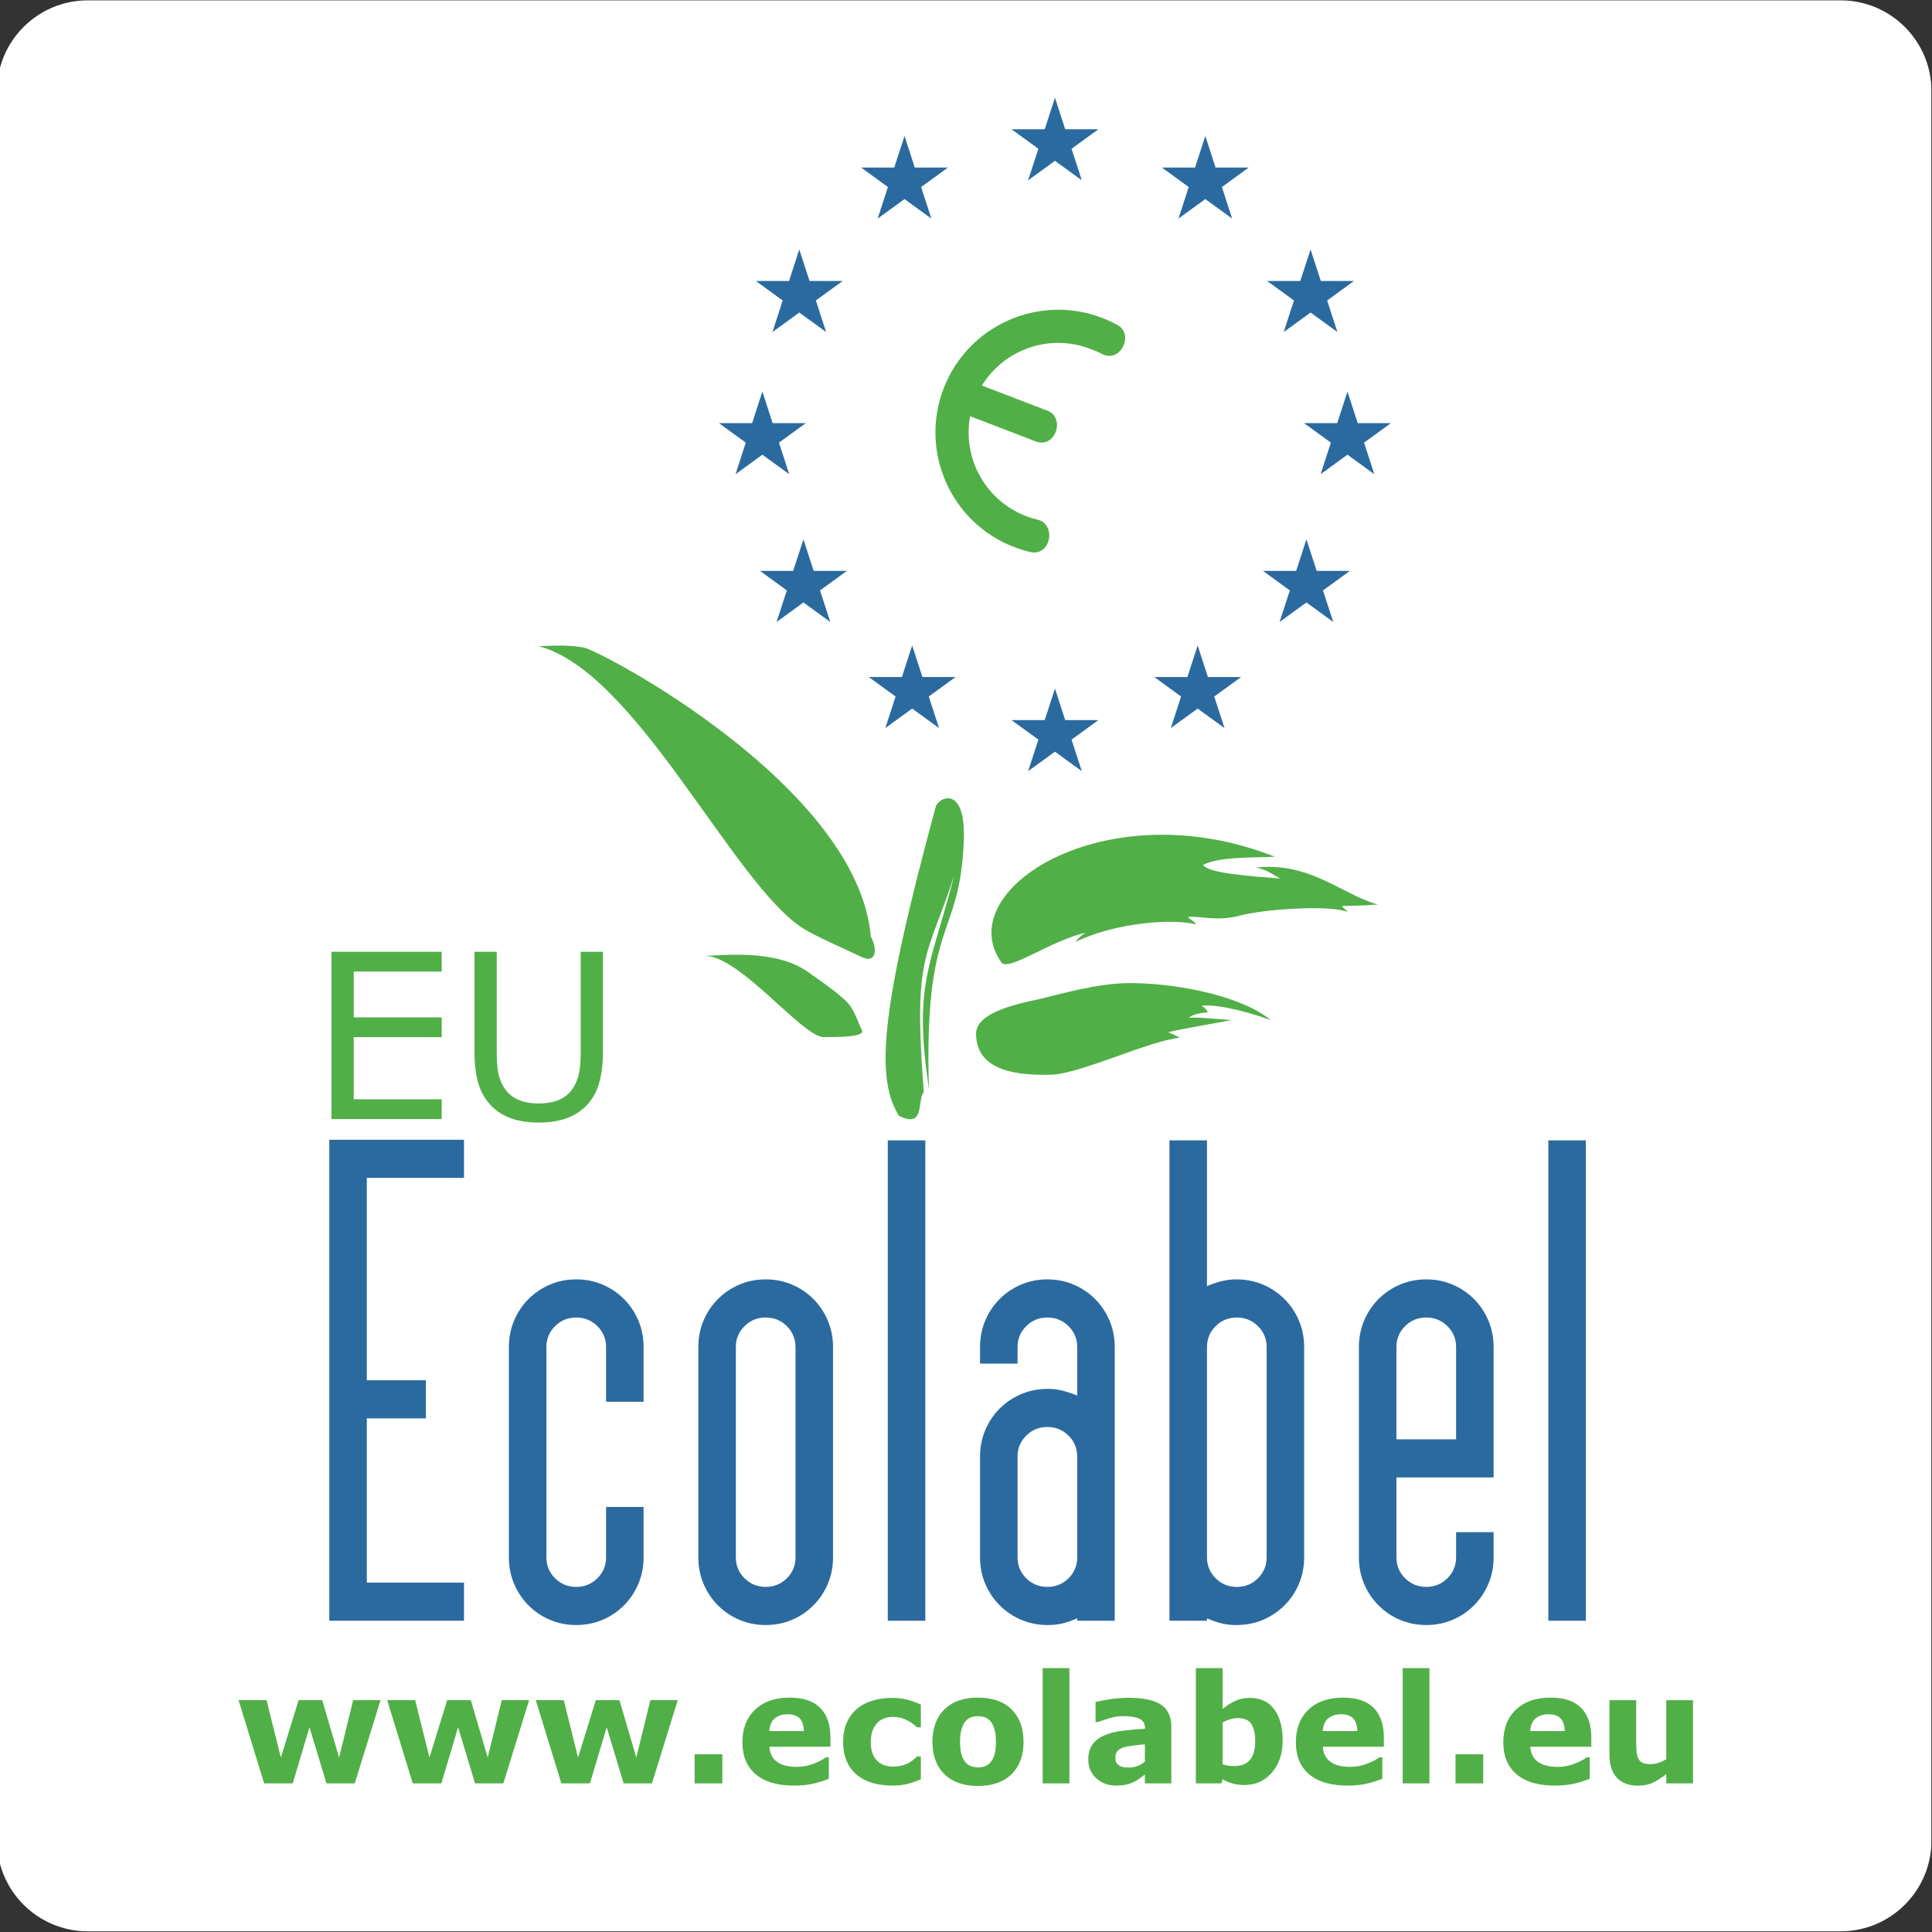 <?xml version="1.0" encoding="UTF-8" standalone="no"?><!DOCTYPE svg PUBLIC "-//W3C//DTD SVG 1.1//EN" "http://www.w3.org/Graphics/SVG/1.1/DTD/svg11.dtd"><svg width="100%" height="100%" viewBox="0 0 8180 8180" version="1.1" xmlns="http://www.w3.org/2000/svg" xmlns:xlink="http://www.w3.org/1999/xlink" xml:space="preserve" xmlns:serif="http://www.serif.com/" style="fill-rule:evenodd;clip-rule:evenodd;stroke-linejoin:round;stroke-miterlimit:2;"><rect x="0" y="0" width="8180" height="8180" fill="#333333" stroke="none"/><rect id="ArtBoard1" x="0" y="0" width="8177.08" height="8177.08" style="fill:none;"/><g><clipPath id="_clip1"><rect x="0" y="0" width="8177.08" height="8177.08"/></clipPath><g clip-path="url(#_clip1)"><path d="M8177.76,386.113l-0.001,7406.4c0.001,212.251 -172.32,384.571 -384.571,384.571l-7421.56,0c-212.25,0 -384.571,-172.32 -384.571,-384.571l0,-7406.4c0,-212.251 172.321,-384.571 384.571,-384.571l7421.56,-0c212.251,-0 384.572,172.32 384.572,384.571Z" style="fill:#fff;"/><path d="M4732.12,1376.46c-20.817,-11.491 -42.675,-21.7 -65.525,-30.45c-267.95,-102.85 -568.538,30.988 -671.388,298.938c-102.845,267.954 31.009,568.562 298.959,671.425c22.691,8.679 45.608,15.696 68.629,21.079c37.429,8.662 68.717,-14.133 77.379,-51.563c8.663,-37.416 -8.262,-76.562 -45.696,-85.245c-16.771,-3.925 -33.471,-9.029 -50,-15.384c-173.437,-66.558 -269.791,-246.666 -237.012,-422.983l278.487,106.892c35.854,13.766 69.984,-4.479 83.767,-40.346c13.754,-35.871 1.946,-75.767 -33.921,-89.55l-278.404,-106.842c93.717,-152.637 285.625,-221.858 458.892,-155.346c16.683,6.404 33.833,12.934 49.041,21.338c33.7,18.437 69.967,4.912 88.404,-28.767c18.438,-33.733 12.1,-74.758 -21.612,-93.196Z" style="fill:#51af47;fill-rule:nonzero;"/><path d="M4282.79,547.292l367.758,-0l-297.533,216.162l113.662,-349.758l113.629,349.758l-297.516,-216.162Z" style="fill:#2b6a9f;fill-rule:nonzero;"/><path d="M4919.33,709.325l367.775,0l-297.533,216.179l113.646,-349.775l113.646,349.775l-297.534,-216.179Z" style="fill:#2b6a9f;fill-rule:nonzero;"/><path d="M5364.96,1189.65l367.779,0l-297.533,216.163l113.646,-349.759l113.646,349.759l-297.538,-216.163Z" style="fill:#2b6a9f;fill-rule:nonzero;"/><path d="M4013.61,709.325l-367.78,0l297.534,216.179l-113.646,-349.775l-113.646,349.775l297.538,-216.179Z" style="fill:#2b6a9f;fill-rule:nonzero;"/><path d="M3568,1189.65l-367.762,0l297.537,216.163l-113.666,-349.759l-113.625,349.759l297.516,-216.163Z" style="fill:#2b6a9f;fill-rule:nonzero;"/><path d="M5521.21,1791.51l367.779,0l-297.533,216.184l113.646,-349.775l113.646,349.775l-297.538,-216.184Z" style="fill:#2b6a9f;fill-rule:nonzero;"/><path d="M5347.42,2417.22l367.762,-0l-297.537,216.183l113.662,-349.775l113.629,349.775l-297.516,-216.183Z" style="fill:#2b6a9f;fill-rule:nonzero;"/><path d="M4886.96,2866.44l367.775,-0l-297.516,216.179l113.629,-349.775l113.662,349.775l-297.55,-216.179Z" style="fill:#2b6a9f;fill-rule:nonzero;"/><path d="M3585.55,2417.22l-367.775,-0l297.534,216.183l-113.646,-349.775l-113.646,349.775l297.533,-216.183Z" style="fill:#2b6a9f;fill-rule:nonzero;"/><path d="M4045.97,2866.44l-367.758,-0l297.533,216.179l-113.646,-349.775l-113.662,349.775l297.533,-216.179Z" style="fill:#2b6a9f;fill-rule:nonzero;"/><path d="M3411.75,1791.51l-367.762,0l297.537,216.184l-113.666,-349.775l-113.625,349.775l297.516,-216.184Z" style="fill:#2b6a9f;fill-rule:nonzero;"/><path d="M4282.79,3048.94l367.758,-0l-297.533,216.162l113.662,-349.758l113.629,349.758l-297.516,-216.162Z" style="fill:#2b6a9f;fill-rule:nonzero;"/><path d="M4080.55,3563.49c-17.358,418.104 -169.271,318.279 -147.567,1047.44c-65.991,-447.554 4.913,-508.524 107.205,-904.079c-115.938,354.655 -174.617,327.9 -128.909,917.1c-28.937,31.842 7.242,157.709 -105.608,99.825c-92.846,-154.166 -89.425,-406.525 156.25,-1307.86c8.683,-37.621 128.963,-101.025 118.629,147.571Z" style="fill:#51af47;fill-rule:nonzero;"/><path d="M2983.9,4046.7c70.488,0 296.392,-29.792 434.029,66.562c86.805,60.767 162.084,114.184 185.192,150.455c20.263,31.837 31.821,69.441 46.304,98.383c14.459,28.942 -100.646,28.942 -162.05,28.942c-89.687,-0 -354.446,-344.342 -503.475,-344.342Z" style="fill:#51af47;fill-rule:nonzero;"/><g><clipPath id="_clip2"><rect x="2280.73" y="2733.35" width="1423.14" height="1326.35"/></clipPath><g clip-path="url(#_clip2)"><path d="M3686.98,3965.64c28.992,52.083 23.263,115.783 -37.5,86.808c-76.041,-36.129 -193.925,-86.808 -248.958,-121.529c-296.179,-187.013 -705.904,-1087.87 -1119.79,-1194.98c75.346,-2.933 130.208,-5.729 190.971,5.746c73.787,14.063 1160.42,587.484 1215.28,1223.96Z" style="fill:#51af47;fill-rule:nonzero;"/></g></g><path d="M4242.58,4078.54c-225.696,-306.717 436.925,-734.967 1154.53,-451.388c-81.041,5.779 -228.608,-2.9 -303.816,34.721c23.125,34.721 182.291,46.283 326.941,57.867c-46.283,-26.042 -63.645,-40.504 -104.166,-46.304c231.496,-26.042 367.5,115.745 517.954,156.25c-78.125,5.8 -130.208,5.8 -150.454,5.8c2.883,11.562 8.683,8.679 23.125,26.041c-78.125,-31.841 -355.9,-11.579 -454.271,14.463c-98.367,26.041 -159.129,2.896 -222.813,5.779c11.6,14.479 26.042,17.362 34.725,31.841c-107.05,-26.041 -347.225,-5.8 -512.154,75.226c14.479,-17.363 28.959,-31.826 46.321,-40.505c-150.471,34.721 -312.516,156.25 -355.921,130.209Z" style="fill:#51af47;fill-rule:nonzero;"/><path d="M4132.64,4376.58c0.001,-95.487 196.755,-130.208 271.996,-147.57c75.23,-17.359 234.255,-64.392 367.484,-66.542c179.375,-2.9 474.516,46.3 607.641,156.25c-63.683,-23.146 -214.133,-69.446 -292.258,-60.767c20.242,14.463 23.158,20.263 26.042,28.942c-0,-0 -54.967,-0 -81.009,23.141c20.246,-5.779 133.092,5.784 182.292,8.684c-55,11.579 -231.492,40.5 -269.096,52.083c23.125,8.679 34.721,14.459 49.167,23.142c-127.292,11.579 -422.429,153.367 -543.975,156.25c-121.529,2.9 -318.284,-5.679 -318.284,-173.613Z" style="fill:#51af47;fill-rule:nonzero;"/><path d="M1611.13,7198.5l-109.133,352.238l-119.863,-0l-71.787,-237.413l-70.883,237.413l-121.059,-0.001l-108.229,-352.237l118.471,0l60.45,242.796l75.158,-242.796l100.05,0l71.442,242.796l59.462,-242.796l115.921,0Z" style="fill:#51af47;fill-rule:nonzero;"/><path d="M2240.33,7198.5l-109.15,352.238l-119.858,-0l-71.788,-237.413l-70.887,237.413l-121.059,-0.001l-108.212,-352.237l118.454,0l60.45,242.796l75.158,-242.796l100.055,0l71.437,242.796l59.479,-242.796l115.921,0Z" style="fill:#51af47;fill-rule:nonzero;"/><path d="M2869.51,7198.5l-109.146,352.238l-119.863,-0l-71.787,-237.413l-70.888,237.413l-121.058,-0.001l-108.213,-352.237l118.454,0l60.455,242.796l75.154,-242.796l100.054,0l71.442,242.796l59.479,-242.796l115.916,0Z" style="fill:#51af47;fill-rule:nonzero;"/><rect x="2941.03" y="7427.5" width="117.308" height="123.263" style="fill:#51af47;"/><path d="M3403.68,7329.33c-0.641,-23.645 -6.491,-41.404 -17.566,-53.329c-11.08,-11.912 -28.351,-17.867 -51.755,-17.867c-21.754,0.001 -39.62,5.625 -53.629,16.93c-14.029,11.283 -21.858,29.375 -23.541,54.266l146.491,0Zm112.275,66.184l-258.454,-0c1.667,27.587 12.171,48.716 31.529,63.366c19.321,14.617 47.829,21.93 85.467,21.93c23.837,-0.001 46.946,-4.271 69.342,-12.851c22.362,-8.575 40.016,-17.758 52.966,-27.583l12.571,0l0,90.621c-25.521,10.262 -49.567,17.675 -72.133,22.275c-22.588,4.6 -47.588,6.896 -74.984,6.896c-70.662,-0 -124.829,-15.888 -162.466,-47.675c-37.638,-31.788 -56.459,-77.05 -56.459,-135.8c0,-58.142 17.813,-104.167 53.492,-138.159c35.642,-33.991 84.513,-50.975 146.613,-50.975c57.308,0.001 100.4,14.48 129.254,43.438c28.837,28.958 43.262,70.629 43.262,125.004l0,39.513Z" style="fill:#51af47;fill-rule:nonzero;"/><path d="M3779.11,7560.17c-30.746,-0 -58.817,-3.65 -84.234,-10.959c-25.383,-7.325 -47.5,-18.625 -66.321,-33.887c-18.608,-15.263 -33.037,-34.513 -43.3,-57.709c-10.241,-23.229 -15.362,-50.4 -15.362,-81.529c-0,-32.862 5.504,-61.179 16.458,-85.016c10.992,-23.855 26.3,-43.609 45.971,-59.288c19.029,-14.846 40.975,-25.712 65.854,-32.604c24.875,-6.929 50.708,-10.363 77.479,-10.363c24.046,0 46.217,2.6 66.496,7.863c20.275,5.208 39.2,11.996 56.733,20.362l0,96.305l-15.954,-0c-4.358,-3.767 -9.633,-8.159 -15.816,-13.196c-6.163,-5.017 -13.73,-9.913 -22.709,-14.738c-8.541,-4.583 -17.95,-8.404 -28.158,-11.441c-10.242,-3.038 -22.154,-4.55 -35.713,-4.55c-30.07,-0 -53.195,9.566 -69.375,28.7c-16.195,19.129 -24.287,45.104 -24.287,77.966c-0,33.854 8.317,59.567 24.912,77.121c16.596,17.567 40.159,26.354 70.625,26.354c14.205,0 26.98,-1.616 38.35,-4.846c11.409,-3.245 20.85,-7.066 28.355,-11.475c7.1,-4.166 13.333,-8.558 18.783,-13.141c5.433,-4.6 10.45,-9.117 15.033,-13.509l15.954,0l0,96.305c-17.741,8.366 -36.3,15 -55.641,19.912c-19.338,4.913 -40.713,7.363 -64.134,7.363Z" style="fill:#51af47;fill-rule:nonzero;"/><path d="M4194.71,7460.42c7.325,-8.975 12.813,-19.792 16.475,-32.467c3.646,-12.637 5.504,-30.154 5.504,-52.533c0,-20.696 -1.908,-38.054 -5.675,-52.067c-3.754,-14.008 -8.979,-25.192 -15.662,-33.558c-6.7,-8.575 -14.758,-14.634 -24.15,-18.196c-9.408,-3.559 -19.546,-5.329 -30.433,-5.329c-10.867,-0 -20.538,1.475 -29.009,4.412c-8.475,2.917 -16.562,8.783 -24.308,17.55c-6.908,8.142 -12.396,19.342 -16.475,33.558c-4.063,14.221 -6.108,32.1 -6.108,53.63c-0,19.237 1.766,35.921 5.329,50.033c3.558,14.117 8.783,25.471 15.675,34.029c6.704,8.158 14.687,14.113 23.996,17.883c9.304,3.767 19.929,5.642 31.837,5.642c10.242,0 20.033,-1.721 29.342,-5.175c9.287,-3.454 17.187,-9.254 23.662,-17.412Zm138.959,-85.609c-0,57.917 -16.892,103.559 -50.659,136.892c-33.771,33.354 -81.183,50.037 -142.241,50.037c-61.059,0 -108.471,-16.683 -142.238,-50.037c-33.767,-33.333 -50.662,-78.975 -50.662,-136.892c-0,-58.366 16.995,-104.129 50.975,-137.396c33.975,-33.229 81.283,-49.862 141.925,-49.862c61.475,-0 108.991,16.721 142.554,50.175c33.558,33.454 50.346,79.15 50.346,137.083Z" style="fill:#51af47;fill-rule:nonzero;"/><rect x="4414.58" y="7062.71" width="113.229" height="488.037" style="fill:#51af47;"/><path d="M4847.42,7458.62l-0,-73.179c-15.259,1.25 -31.788,2.987 -49.567,5.175c-17.758,2.187 -31.25,4.704 -40.45,7.654c-11.283,3.546 -19.913,8.7 -25.887,15.487c-5.955,6.771 -8.938,15.68 -8.938,26.721c0,7.309 0.642,13.246 1.892,17.813c1.25,4.6 4.391,8.975 9.408,13.142c4.808,4.166 10.558,7.237 17.258,9.216c6.684,1.996 17.134,2.971 31.371,2.971c11.284,0 22.725,-2.292 34.321,-6.875c11.617,-4.583 21.808,-10.642 30.592,-18.125Zm-0,54.792c-6.075,4.616 -13.592,10.154 -22.588,16.633c-8.975,6.475 -17.462,11.613 -25.416,15.379c-11.059,5.017 -22.584,8.717 -34.48,11.113c-11.941,2.412 -25,3.612 -39.216,3.612c-33.454,0 -61.475,-10.35 -84.063,-31.042c-22.571,-20.712 -33.871,-47.154 -33.871,-79.358c0,-25.712 5.746,-46.737 17.238,-63.058c11.529,-16.3 27.829,-29.146 48.942,-38.559c20.92,-9.408 46.841,-16.108 77.779,-20.104c30.954,-3.941 63.054,-6.875 96.3,-8.766l-0,-1.875c-0,-19.446 -7.95,-32.867 -23.838,-40.296c-15.883,-7.429 -39.321,-11.146 -70.258,-11.146c-18.613,0 -38.471,3.3 -59.6,9.896c-21.113,6.562 -36.267,11.633 -45.488,15.208l-10.329,0l0,-85.016c11.908,-3.142 31.284,-6.842 58.175,-11.13c26.858,-4.287 53.788,-6.441 80.783,-6.441c64.184,-0 110.555,9.895 139.08,29.654c28.558,19.758 42.829,50.762 42.829,93.004l-0,239.617l-111.979,-0l-0,-37.325Z" style="fill:#51af47;fill-rule:nonzero;"/><path d="M5314.46,7372.12c0,-31.317 -5.312,-55.433 -15.975,-72.342c-10.641,-16.908 -29.616,-25.366 -56.941,-25.366c-10.625,-0 -21.6,1.616 -32.867,4.862c-11.267,3.229 -22.012,7.883 -32.221,13.942l0,176.616c8.142,2.917 15.85,4.913 23.142,5.955c7.308,1.041 16.075,1.562 26.304,1.562c29.808,0 52.046,-8.771 66.646,-26.304c14.604,-17.533 21.912,-43.817 21.912,-78.925Zm116.355,-2.342c-0,55.4 -15.28,100.575 -45.888,135.488c-30.608,34.912 -68.767,52.379 -114.496,52.379c-19.637,0 -36.858,-2.087 -51.683,-6.271c-14.846,-4.2 -28.925,-10.242 -42.292,-18.192l-4.721,17.55l-108.508,0l0,-488.037l113.229,0l0,172.517c17.325,-13.8 35.033,-25 53.088,-33.559c18.075,-8.558 38.891,-12.862 62.504,-12.862c44.496,-0 78.712,16.058 102.742,48.142c24.029,32.116 36.024,76.387 36.024,132.845Z" style="fill:#51af47;fill-rule:nonzero;"/><path d="M5746.96,7329.33c-0.625,-23.645 -6.475,-41.404 -17.554,-53.329c-11.092,-11.912 -28.333,-17.867 -51.771,-17.867c-21.733,0.001 -39.616,5.625 -53.625,16.93c-13.995,11.283 -21.841,29.375 -23.508,54.266l146.458,0Zm112.292,66.184l-258.454,-0c1.683,27.587 12.187,48.716 31.525,63.366c19.342,14.617 47.829,21.93 85.471,21.93c23.837,-0.001 46.945,-4.271 69.341,-12.851c22.359,-8.575 40.017,-17.758 53,-27.583l12.538,0l-0,90.621c-25.521,10.262 -49.567,17.675 -72.154,22.275c-22.588,4.6 -47.555,6.896 -74.946,6.896c-70.696,-0 -124.846,-15.888 -162.484,-47.675c-37.641,-31.788 -56.458,-77.05 -56.458,-135.8c0,-58.142 17.829,-104.167 53.471,-138.159c35.658,-33.991 84.529,-50.975 146.65,-50.975c57.275,0.001 100.383,14.48 129.217,43.438c28.854,28.958 43.283,70.629 43.283,125.004l-0,39.513Z" style="fill:#51af47;fill-rule:nonzero;"/><rect x="5938.92" y="7062.71" width="113.229" height="488.037" style="fill:#51af47;"/><rect x="6162.58" y="7427.5" width="117.292" height="123.263" style="fill:#51af47;"/><path d="M6625.21,7329.33c-0.625,-23.645 -6.475,-41.404 -17.554,-53.329c-11.092,-11.912 -28.333,-17.867 -51.771,-17.867c-21.733,0.001 -39.616,5.625 -53.625,16.93c-13.995,11.283 -21.858,29.375 -23.508,54.266l146.458,0Zm112.292,66.184l-258.454,-0c1.683,27.587 12.187,48.716 31.508,63.366c19.358,14.617 47.846,21.93 85.488,21.93c23.837,-0.001 46.945,-4.271 69.341,-12.851c22.359,-8.575 40.017,-17.758 53,-27.583l12.538,0l-0,90.621c-25.521,10.262 -49.567,17.675 -72.154,22.275c-22.588,4.6 -47.55,6.896 -74.946,6.896c-70.696,-0 -124.846,-15.888 -162.484,-47.675c-37.641,-31.788 -56.458,-77.05 -56.458,-135.8c0,-58.142 17.829,-104.167 53.471,-138.159c35.658,-33.991 84.529,-50.975 146.65,-50.975c57.275,0.001 100.383,14.48 129.217,43.438c28.854,28.958 43.283,70.629 43.283,125.004l-0,39.513Z" style="fill:#51af47;fill-rule:nonzero;"/><path d="M7168.12,7550.75l-113.212,0l-0,-38.887c-20.905,15.883 -40,27.987 -57.325,36.233c-17.363,8.262 -38.021,12.412 -62.034,12.412c-38.837,0 -68.75,-11.2 -89.754,-33.596c-20.992,-22.374 -31.479,-55.379 -31.479,-99.112l-0,-229.288l113.25,0l-0,174.721c-0,17.759 0.571,32.571 1.717,44.392c1.129,11.808 3.82,21.579 7.987,29.325c3.975,7.725 9.983,13.383 18.038,16.942c8.054,3.541 19.304,5.312 33.716,5.312c9.617,0 20.292,-1.771 31.996,-5.312c11.717,-3.559 23.021,-8.784 33.888,-15.709l-0,-249.671l113.212,0.001l0,352.237Z" style="fill:#51af47;fill-rule:nonzero;"/><path d="M1870.12,4738.12l-466.667,0l0,-708.333l466.667,-0l-0,83.716l-372.484,0l0,194.096l372.484,0l-0,83.717l-372.484,-0l0,263.071l372.484,-0l-0,83.733Z" style="fill:#51af47;fill-rule:nonzero;"/><path d="M2552.78,4453.67c0,51.37 -5.625,96.162 -16.896,134.375c-11.266,38.229 -29.737,70.016 -55.412,95.383c-24.429,24.113 -52.971,41.733 -85.629,52.813c-32.671,11.091 -70.729,16.65 -114.167,16.65c-44.408,-0 -83.104,-5.888 -116.075,-17.588c-32.987,-11.737 -60.746,-29.029 -83.246,-51.875c-25.696,-25.992 -44.166,-57.379 -55.433,-94.167c-11.267,-36.808 -16.875,-81.979 -16.875,-135.591l-0,-423.854l94.183,-0l0,428.612c0,38.367 2.621,68.646 7.846,90.867c5.225,22.204 14.029,42.325 26.408,60.4c13.942,20.641 32.9,36.162 56.838,46.629c23.941,10.454 52.729,15.696 86.354,15.696c33.925,-0 62.779,-5.154 86.567,-15.45c23.8,-10.313 42.829,-25.938 57.1,-46.875c12.358,-18.075 21.162,-38.767 26.404,-62.067c5.225,-23.333 7.846,-52.258 7.846,-86.825l-0,-430.987l94.187,-0l0,423.854Z" style="fill:#51af47;fill-rule:nonzero;"/><path d="M1394.24,6862.12l-0,-2036.44l570.312,0.001l0,161.437l-411.479,0l-0,856.771l250.004,-0l-0,161.475l-250.004,-0l-0,695.316l411.479,0l-0,161.438l-570.313,-0Z" style="fill:#2b6a9f;fill-rule:nonzero;"/><path d="M2566.08,5935.04l-0,-231.771c-0,-34.704 -12.292,-64.2 -36.854,-88.525c-24.584,-24.304 -54.359,-36.475 -89.446,-36.475c-35.071,-0 -64.896,12.171 -89.479,36.475c-24.567,24.325 -36.825,53.821 -36.825,88.525l-0,890.625c-0,34.758 12.258,64.254 36.825,88.562c24.583,24.321 54.408,36.438 89.479,36.438c35.087,-0 64.862,-12.117 89.446,-36.438c24.562,-24.308 36.854,-53.804 36.854,-88.562l-0,-213.542l158.854,0l0,213.542c0,39.967 -7.358,77.275 -22.046,111.979c-14.687,34.758 -35,65.104 -60.921,91.146c-25.92,26.042 -56.145,46.479 -90.729,61.217c-34.6,14.72 -71.737,22.116 -111.458,22.116c-39.742,0 -76.908,-7.396 -111.492,-22.116c-34.587,-14.738 -64.812,-35.175 -90.729,-61.217c-25.921,-26.042 -46.233,-56.388 -60.921,-91.146c-14.687,-34.704 -22.016,-72.012 -22.016,-111.979l-0,-890.625c-0,-39.896 7.329,-77.221 22.016,-111.979c14.688,-34.704 35,-65.104 60.921,-91.146c25.917,-26.042 56.142,-46.421 90.729,-61.179c34.584,-14.742 71.75,-22.138 111.492,-22.138c39.721,0 76.858,7.396 111.458,22.138c34.584,14.758 64.809,35.137 90.729,61.179c25.921,26.042 46.234,56.441 60.921,91.146c14.688,34.758 22.046,72.083 22.046,111.979l0,231.771l-158.854,-0Z" style="fill:#2b6a9f;fill-rule:nonzero;"/><path d="M3368.16,5703.25c0,-34.704 -12.291,-64.2 -36.854,-88.525c-24.583,-24.304 -54.358,-36.475 -89.446,-36.475c-35.071,0 -64.896,12.171 -89.479,36.475c-24.567,24.325 -36.825,53.821 -36.825,88.525l0,890.625c0,34.758 12.258,64.254 36.825,88.563c24.583,24.32 54.408,36.437 89.479,36.437c35.088,0 64.863,-12.117 89.446,-36.437c24.563,-24.309 36.854,-53.805 36.854,-88.563l0,-890.625Zm158.854,890.625c0.001,39.967 -7.358,77.275 -22.045,111.979c-14.688,34.759 -35,65.104 -60.921,91.146c-25.921,26.042 -56.146,46.479 -90.729,61.217c-34.6,14.721 -71.738,22.116 -111.459,22.116c-39.741,0 -76.908,-7.395 -111.496,-22.116c-34.583,-14.738 -64.808,-35.175 -90.729,-61.217c-25.916,-26.042 -46.229,-56.387 -60.916,-91.146c-14.688,-34.704 -22.017,-72.012 -22.017,-111.979l-0,-890.625c-0,-39.896 7.329,-77.221 22.017,-111.979c14.687,-34.704 35,-65.104 60.916,-91.146c25.921,-26.042 56.146,-46.421 90.729,-61.179c34.588,-14.742 71.755,-22.138 111.496,-22.138c39.721,0 76.859,7.396 111.459,22.138c34.583,14.758 64.808,35.137 90.729,61.179c25.921,26.042 46.233,56.442 60.921,91.146c14.687,34.758 22.046,72.083 22.046,111.979l-0,890.625Z" style="fill:#2b6a9f;fill-rule:nonzero;"/><rect x="3758.78" y="4828.25" width="158.854" height="2033.85" style="fill:#2b6a9f;"/><path d="M4308.25,6593.88c0,34.758 12.242,64.254 36.825,88.563c24.583,24.32 54.408,36.437 89.479,36.437c35.067,0 64.859,-12.117 89.442,-36.437c24.566,-24.309 36.858,-53.805 36.858,-88.563l0,-427.063c0,-34.708 -12.292,-64.22 -36.858,-88.562c-24.584,-24.271 -54.375,-36.458 -89.442,-36.458c-35.071,-0 -64.896,12.187 -89.479,36.458c-24.583,24.342 -36.825,53.854 -36.825,88.563l0,427.062Zm252.604,257.833c-19.133,8.696 -38.662,15.605 -58.591,20.813c-19.984,5.229 -42.121,7.812 -66.409,7.812c-39.946,0 -77.275,-7.395 -111.979,-22.116c-34.754,-14.738 -65.104,-35.175 -91.146,-61.217c-26.042,-26.042 -46.458,-56.387 -61.196,-91.146c-14.775,-34.704 -22.137,-72.012 -22.137,-111.979l-0,-427.063c-0,-39.933 7.362,-77.241 22.137,-112c14.738,-34.704 35.154,-65.104 61.196,-91.145c26.042,-26.042 56.392,-46.404 91.146,-61.196c34.704,-14.725 72.033,-22.117 111.979,-22.117c24.288,0 47.275,3.038 69.013,9.096c21.683,6.113 40.362,12.621 55.987,19.529l0,-205.729c0,-34.704 -12.292,-64.2 -36.858,-88.525c-24.583,-24.304 -54.375,-36.475 -89.442,-36.475c-35.071,0 -64.896,12.171 -89.479,36.475c-24.583,24.325 -36.825,53.821 -36.825,88.525l0,70.313l-158.854,-0.001l-0,-70.312c-0,-39.896 7.308,-77.221 22.017,-111.979c14.687,-34.704 34.995,-65.104 60.916,-91.146c25.904,-26.042 56.146,-46.421 90.746,-61.179c34.583,-14.742 71.721,-22.138 111.479,-22.138c39.721,0 76.854,7.396 111.438,22.138c34.604,14.758 64.829,35.137 90.75,61.179c25.916,26.042 46.233,56.442 60.921,91.146c14.683,34.758 22.045,72.083 22.045,111.979l0,1158.85l-158.854,0l0,-10.396Z" style="fill:#2b6a9f;fill-rule:nonzero;"/><path d="M5326.04,5614.75c-24.584,-24.304 -54.375,-36.475 -89.425,-36.475c-35.088,0 -64.896,12.171 -89.479,36.475c-24.584,24.325 -36.842,53.821 -36.842,88.525l-0,890.625c-0,34.758 12.258,64.254 36.842,88.563c24.583,24.32 54.391,36.437 89.479,36.437c35.05,0 64.841,-12.117 89.425,-36.437c24.566,-24.309 36.858,-53.805 36.858,-88.563l0,-890.625c0,-34.704 -12.292,-64.2 -36.858,-88.525Zm-159.755,-188.8c21.701,-6.075 44.688,-9.117 69.026,-9.117c39.895,0 77.225,7.396 111.979,22.138c34.704,14.758 65.104,35.137 91.146,61.179c26.041,26.042 46.425,56.442 61.183,91.146c14.737,34.758 22.15,72.083 22.15,111.979l-0,890.625c-0,39.967 -7.413,77.275 -22.15,111.979c-14.758,34.759 -35.142,65.104 -61.183,91.146c-26.042,26.042 -56.442,46.479 -91.146,61.217c-34.754,14.721 -72.084,22.116 -111.979,22.116c-24.338,0 -46.475,-2.583 -66.425,-7.812c-19.963,-5.208 -39.496,-12.117 -58.592,-20.813l-0,10.396l-158.854,0l-0,-2033.85l158.854,0l-0,617.204c15.642,-6.925 34.271,-13.437 55.992,-19.529Z" style="fill:#2b6a9f;fill-rule:nonzero;"/><path d="M5912.42,6093.88l252.587,0l0,-390.625c0,-34.704 -12.292,-64.2 -36.858,-88.525c-24.583,-24.304 -54.359,-36.475 -89.425,-36.475c-35.071,0 -64.896,12.171 -89.479,36.475c-24.584,24.325 -36.825,53.821 -36.825,88.525l-0,390.625Zm-158.871,-390.625c-0,-39.896 7.308,-77.221 22.029,-111.979c14.692,-34.704 34.983,-65.104 60.921,-91.146c25.904,-26.042 56.146,-46.421 90.729,-61.179c34.583,-14.742 71.738,-22.138 111.496,-22.138c39.704,0 76.858,7.396 111.442,22.138c34.579,14.758 64.808,35.137 90.745,61.179c25.917,26.042 46.23,56.442 60.9,91.146c14.688,34.758 22.067,72.083 22.067,111.979l0,552.083l-411.458,0l-0,338.542c-0,34.758 12.241,64.254 36.825,88.563c24.583,24.32 54.408,36.437 89.479,36.437c35.066,0 64.842,-12.117 89.425,-36.437c24.566,-24.309 36.858,-53.805 36.858,-88.563l0,-106.754l158.871,-0l0,106.754c0,39.967 -7.379,77.275 -22.067,111.979c-14.671,34.759 -34.983,65.104 -60.9,91.146c-25.937,26.042 -56.166,46.479 -90.746,61.217c-34.583,14.721 -71.737,22.116 -111.441,22.116c-39.759,0 -76.913,-7.395 -111.496,-22.116c-34.583,-14.738 -64.825,-35.175 -90.729,-61.217c-25.938,-26.042 -46.229,-56.387 -60.921,-91.146c-14.721,-34.704 -22.029,-72.012 -22.029,-111.979l-0,-890.625Z" style="fill:#2b6a9f;fill-rule:nonzero;"/><rect x="6555.62" y="4828.25" width="158.854" height="2033.85" style="fill:#2b6a9f;"/></g></g></svg>